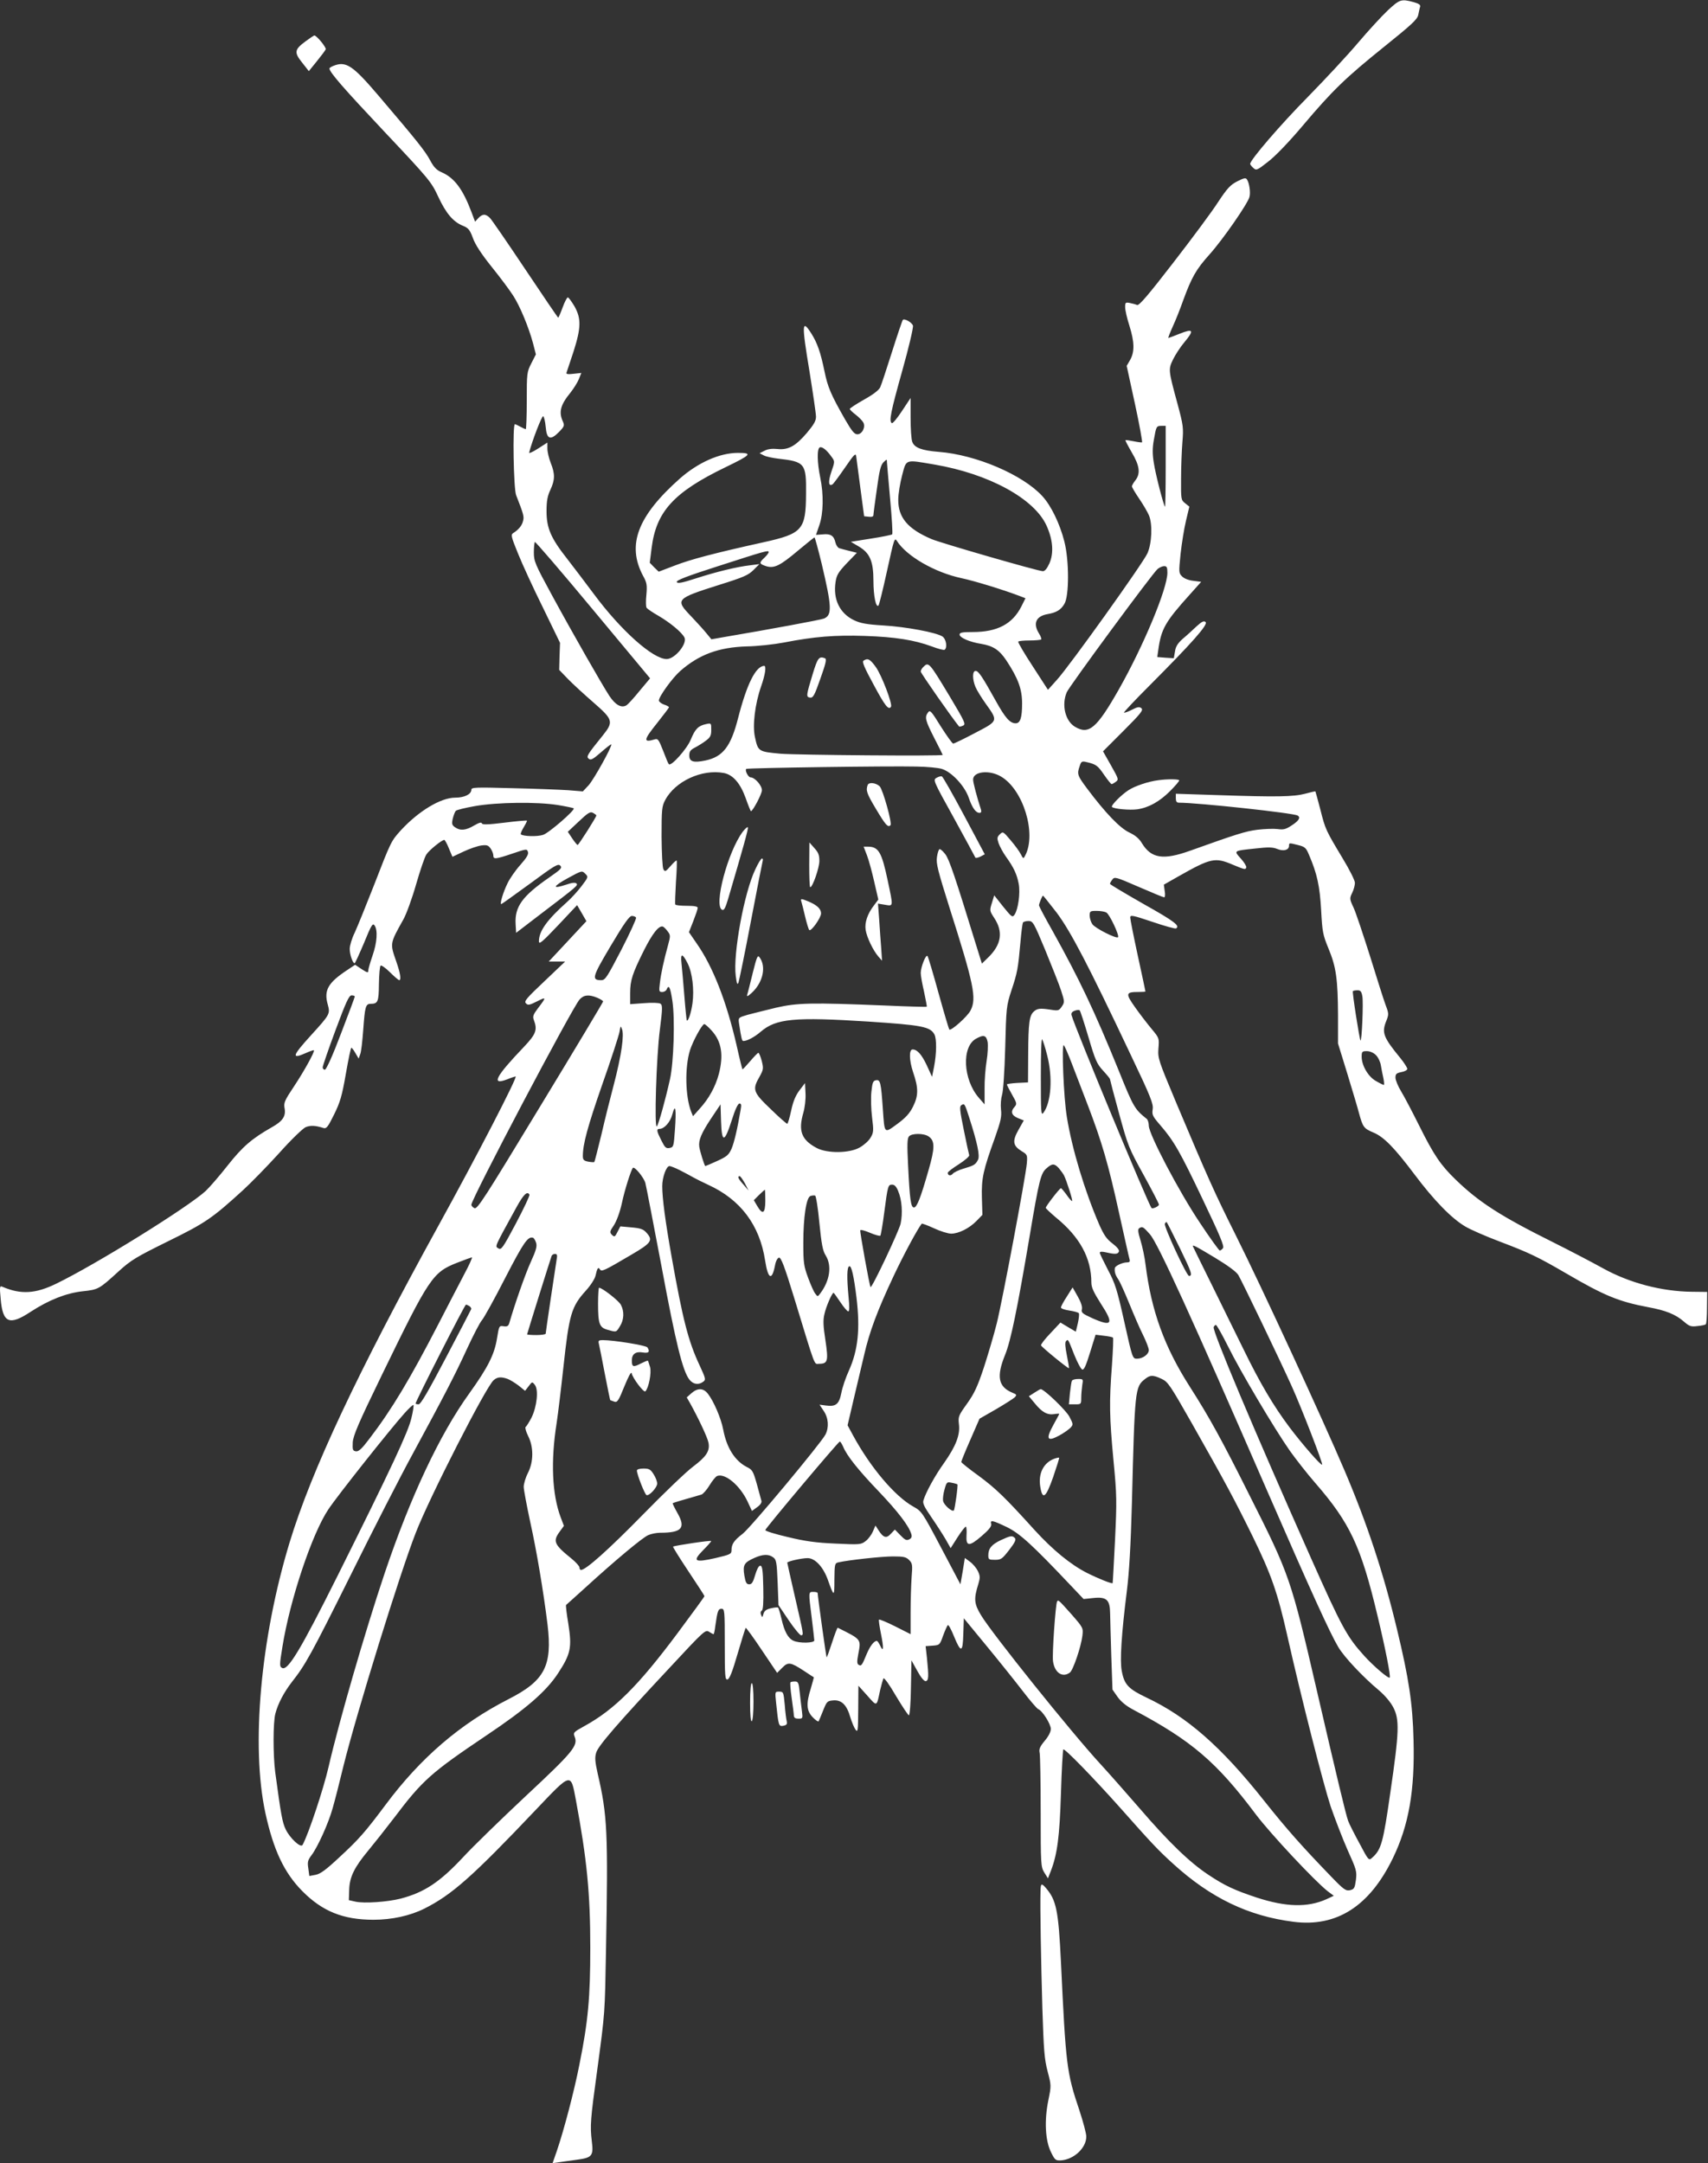 <?xml version="1.0" standalone="no"?>
<!DOCTYPE svg PUBLIC "-//W3C//DTD SVG 20010904//EN"
 "http://www.w3.org/TR/2001/REC-SVG-20010904/DTD/svg10.dtd">
<svg version="1.0" xmlns="http://www.w3.org/2000/svg"
 width="1011pt" height="1280pt" viewBox="0 0 1011 1280"
 preserveAspectRatio="xMidYMid meet">
<rect x="0" y="0" width="1011" height="1280" fill="#333333" stroke="none"/>
<g transform="translate(0,1280) scale(0.1,-0.1)"
fill="#ffffff" stroke="none">
<path d="M8214 12738 c-37 -35 -116 -121 -177 -193 -60 -71 -194 -215 -297
-320 -159 -161 -340 -371 -340 -395 0 -4 8 -14 19 -24 17 -16 22 -14 87 37 42
32 122 115 204 212 178 211 255 285 485 470 163 131 194 160 200 187 4 18 8
40 11 48 3 12 -8 19 -41 28 -71 19 -80 16 -151 -50z"/>
<path d="M1808 12555 c-65 -48 -68 -65 -20 -125 l40 -51 47 58 c26 32 50 64
53 71 4 12 -54 82 -67 82 -4 0 -27 -16 -53 -35z"/>
<path d="M1973 12410 c-13 -5 -23 -12 -23 -15 0 -22 84 -118 325 -374 268
-284 278 -297 319 -385 46 -99 89 -149 146 -172 32 -13 41 -23 59 -72 13 -38
51 -96 112 -172 51 -63 108 -140 127 -170 40 -62 91 -185 117 -281 l17 -66
-27 -53 c-26 -51 -27 -58 -27 -221 0 -93 -3 -169 -6 -169 -4 1 -18 7 -32 15
-14 8 -28 14 -32 15 -15 0 -8 -382 7 -420 45 -115 48 -127 41 -153 -6 -27 -27
-52 -59 -72 -14 -9 -11 -22 29 -120 24 -60 90 -204 147 -319 l102 -210 -3 -80
-2 -80 52 -54 c29 -30 97 -92 151 -139 116 -101 120 -114 55 -195 -93 -115
-99 -125 -83 -138 12 -10 25 -3 72 38 32 28 59 49 61 47 8 -8 -104 -210 -135
-243 l-33 -35 -87 7 c-49 3 -197 9 -330 12 -218 6 -243 5 -243 -9 0 -27 -41
-47 -95 -47 -86 0 -217 -79 -323 -194 -57 -64 -56 -60 -161 -331 -45 -115 -95
-238 -111 -273 -17 -34 -30 -78 -30 -97 0 -34 18 -85 29 -85 3 0 28 55 56 121
43 106 51 118 62 103 20 -28 15 -102 -12 -179 -13 -38 -25 -78 -25 -88 0 -15
-5 -14 -39 8 l-39 26 -48 -32 c-112 -74 -138 -119 -114 -203 15 -55 14 -58
-99 -182 -112 -123 -118 -144 -30 -105 24 11 45 18 47 16 7 -6 -58 -124 -118
-214 -54 -81 -61 -96 -56 -126 10 -50 -10 -79 -76 -116 -118 -67 -173 -115
-260 -225 -47 -60 -106 -128 -130 -151 -107 -98 -650 -435 -885 -549 -123 -60
-209 -65 -317 -19 -18 8 -19 4 -12 -71 12 -143 51 -160 178 -76 108 70 209
110 307 121 93 10 97 12 211 116 77 70 105 86 295 180 220 108 260 135 443
302 45 41 141 139 212 217 72 81 142 148 159 156 29 12 60 10 106 -5 17 -5 26
6 62 79 36 73 47 109 70 241 15 85 29 155 33 155 3 0 14 -14 24 -32 l19 -32 9
25 c6 13 13 78 18 144 10 138 14 155 44 155 43 0 48 12 49 118 1 55 5 104 10
108 4 4 29 -13 55 -39 26 -26 51 -47 55 -47 13 0 7 41 -18 112 -37 107 -38
103 43 248 17 30 51 123 75 207 24 83 51 163 61 177 16 25 91 86 106 86 3 0
16 -22 27 -50 l21 -50 66 31 c36 17 83 33 105 36 32 4 41 2 55 -18 9 -13 16
-31 16 -41 0 -24 12 -23 113 11 83 28 86 29 92 10 5 -14 -8 -35 -45 -77 -28
-31 -62 -80 -76 -109 -25 -51 -47 -123 -37 -123 3 0 79 55 170 121 145 107
166 120 179 107 13 -13 6 -21 -63 -69 -161 -111 -207 -174 -201 -277 l3 -52
145 111 c217 165 223 170 212 181 -7 7 -27 5 -61 -7 -85 -28 -80 -11 9 38 84
46 85 46 104 27 19 -19 19 -20 -22 -74 -23 -30 -61 -72 -85 -93 -119 -106
-167 -173 -167 -233 0 -21 18 -6 113 94 l113 120 28 -48 27 -47 -111 -119
-112 -120 48 0 49 0 -123 -117 c-107 -101 -121 -118 -109 -130 12 -13 21 -11
67 12 55 28 55 25 3 -43 -27 -36 -31 -47 -23 -68 22 -58 13 -83 -58 -158 -170
-178 -197 -230 -100 -193 24 10 47 17 50 17 14 0 -230 -472 -458 -885 -478
-868 -750 -1446 -880 -1873 -172 -566 -229 -1204 -143 -1601 48 -219 111 -353
219 -462 118 -119 241 -169 421 -169 109 0 217 24 301 66 163 82 284 189 658
583 214 225 208 224 239 58 65 -348 85 -552 85 -872 0 -297 -13 -438 -65 -695
-30 -153 -91 -385 -133 -508 l-25 -72 37 5 c20 3 68 10 107 15 90 12 99 23 88
110 -11 90 -8 130 32 420 47 349 45 333 52 710 13 699 8 799 -49 1044 -16 72
-18 96 -9 125 12 40 121 167 441 509 197 212 206 220 227 206 12 -8 24 -14 27
-14 2 0 7 21 10 48 13 91 17 102 37 102 18 0 19 -10 19 -211 0 -189 2 -210 16
-207 12 2 29 45 60 152 24 81 45 150 48 153 2 3 45 -56 95 -131 l91 -135 30
30 c35 36 49 34 130 -19 30 -20 56 -37 57 -37 1 -1 -7 -29 -17 -64 -29 -92
-27 -134 11 -173 17 -18 33 -28 35 -23 3 6 15 35 27 65 21 52 24 55 59 58 49
4 80 -26 101 -99 9 -30 23 -63 31 -74 14 -18 15 -7 16 120 l1 140 53 -59 c59
-66 54 -68 76 34 7 30 16 61 19 68 4 7 34 -34 74 -103 38 -63 72 -115 77 -115
5 0 11 73 12 163 l3 162 35 -63 c22 -40 40 -61 50 -60 17 4 18 26 7 135 l-8
72 42 3 c40 3 42 4 61 58 11 30 24 59 28 63 4 5 20 -24 36 -64 42 -102 53
-100 56 12 l3 93 135 -164 c75 -91 171 -211 214 -267 43 -56 84 -104 92 -107
24 -9 74 -88 74 -117 0 -17 -14 -44 -36 -70 -29 -35 -35 -49 -30 -72 3 -16 6
-174 6 -351 0 -309 1 -322 21 -356 l22 -35 18 46 c37 97 51 199 59 457 4 139
11 256 14 260 8 7 176 -166 329 -337 195 -220 231 -258 320 -339 223 -203 446
-310 713 -344 256 -33 451 92 589 377 94 194 130 400 122 698 -5 216 -28 366
-97 652 -80 334 -176 625 -310 940 -127 299 -492 1089 -645 1395 -126 252
-164 337 -353 785 -106 253 -109 262 -105 321 5 60 5 61 -40 115 -25 30 -69
87 -98 128 -58 82 -56 91 19 91 23 0 42 1 42 3 0 2 -20 97 -45 211 -25 115
-45 217 -45 227 0 16 15 13 131 -26 73 -25 136 -42 140 -39 26 15 -9 42 -191
144 -110 63 -200 116 -200 120 0 3 6 15 14 25 13 18 20 16 156 -43 78 -34 146
-62 151 -62 5 0 7 17 3 38 l-5 37 88 50 c189 107 215 113 318 69 75 -31 77
-31 82 -17 2 6 -12 30 -32 52 -43 48 -46 46 86 60 79 9 103 8 130 -3 37 -15
69 -6 69 19 0 18 0 18 55 4 39 -10 46 -16 63 -57 49 -114 64 -186 72 -327 7
-130 10 -146 44 -229 45 -108 55 -181 56 -396 l0 -165 54 -175 c29 -96 62
-204 71 -240 22 -80 28 -88 85 -112 62 -26 124 -90 243 -248 114 -152 218
-259 299 -307 29 -18 123 -59 208 -91 174 -66 225 -91 390 -187 226 -132 311
-167 485 -200 105 -19 164 -43 213 -86 31 -27 41 -31 79 -26 24 2 47 7 50 11
4 3 7 48 7 99 l1 92 -90 1 c-180 2 -369 52 -525 138 -63 35 -197 105 -297 155
-310 154 -440 238 -576 370 -89 86 -129 144 -217 321 -40 80 -87 170 -106 201
-19 31 -34 68 -34 82 0 22 6 27 35 33 19 3 35 12 35 19 0 7 -19 37 -42 65
-100 122 -110 149 -83 217 16 40 16 45 -3 95 -11 29 -52 159 -92 288 -41 129
-84 259 -98 289 -24 51 -24 55 -8 88 9 18 16 45 16 59 0 14 -33 80 -74 147
-99 165 -101 169 -131 288 -15 57 -28 105 -29 106 -1 1 -29 -5 -61 -14 -69
-18 -165 -20 -522 -8 l-243 8 0 -27 c0 -18 5 -26 18 -26 114 0 679 -61 703
-76 19 -11 8 -30 -33 -57 -36 -24 -50 -28 -85 -23 -24 3 -77 1 -120 -4 -71 -9
-124 -26 -398 -124 -159 -57 -230 -46 -285 43 -17 29 -40 48 -76 65 -55 26
-140 114 -248 258 -59 79 -62 87 -45 135 9 28 13 30 42 23 55 -13 65 -20 103
-76 21 -30 40 -54 44 -54 3 0 15 6 25 14 18 13 16 17 -29 97 l-47 83 121 121
c103 103 119 123 106 134 -12 10 -23 8 -56 -9 -23 -12 -44 -19 -47 -17 -2 3
67 76 154 163 248 249 346 359 329 373 -10 9 -22 3 -54 -26 -22 -21 -58 -54
-81 -73 -30 -27 -42 -46 -46 -75 l-7 -40 -49 3 -49 4 6 41 c17 125 41 167 186
328 l68 76 -46 6 c-28 3 -54 13 -67 26 -20 20 -20 24 -9 133 7 62 21 151 32
196 l20 84 -25 20 c-24 19 -25 22 -24 146 0 70 4 168 8 217 7 84 5 98 -29 225
-55 202 -55 204 -26 264 14 28 43 73 66 100 61 73 54 84 -30 50 -33 -13 -62
-24 -64 -24 -3 0 9 30 25 66 17 36 45 107 63 158 50 136 76 182 156 271 78 87
226 300 236 340 7 27 -1 82 -15 103 -7 11 -18 9 -57 -11 -41 -21 -59 -40 -114
-123 -35 -55 -154 -215 -264 -357 -149 -193 -203 -256 -215 -252 -9 4 -28 9
-43 12 -26 5 -28 3 -28 -25 0 -17 11 -66 25 -109 30 -96 32 -153 5 -202 l-21
-36 49 -225 c27 -124 45 -226 42 -228 -4 -1 -27 2 -51 7 -24 5 -45 8 -47 6 -2
-2 15 -34 37 -72 47 -79 53 -126 21 -166 -11 -14 -20 -30 -20 -35 0 -5 19 -38
43 -73 24 -35 50 -80 58 -99 22 -53 17 -165 -9 -224 -27 -60 -462 -668 -536
-749 l-53 -59 -90 139 c-50 76 -88 141 -86 146 2 4 32 7 67 7 34 0 65 3 69 6
3 3 -3 20 -14 37 -36 59 -16 101 52 113 51 9 78 24 99 60 29 46 29 257 0 370
-27 106 -79 213 -131 269 -116 126 -392 244 -612 261 -100 8 -144 24 -157 59
-6 15 -10 79 -10 143 l0 117 -51 -77 c-28 -43 -55 -75 -60 -72 -18 11 -7 65
61 308 39 138 67 258 64 269 -6 19 -50 44 -60 34 -3 -3 -32 -88 -64 -189 -32
-101 -63 -195 -70 -210 -8 -17 -42 -43 -96 -73 -46 -26 -84 -51 -84 -55 0 -4
16 -20 35 -34 19 -15 39 -35 45 -46 15 -27 -7 -70 -35 -70 -18 0 -33 19 -73
88 -84 147 -103 192 -122 286 -23 111 -42 166 -78 223 -56 88 -57 55 -11 -222
21 -131 39 -253 39 -271 0 -25 -13 -47 -55 -97 -67 -78 -110 -101 -174 -94
-30 3 -56 0 -75 -10 l-30 -15 25 -13 c13 -7 51 -15 84 -19 160 -18 168 -28
166 -208 -1 -213 -21 -236 -252 -287 -289 -64 -430 -101 -523 -137 l-97 -37
-27 26 -26 27 11 87 c27 216 131 330 437 478 153 74 163 85 74 85 -108 0 -236
-57 -344 -152 -250 -222 -315 -392 -218 -575 23 -41 25 -55 20 -113 -4 -36 -3
-70 1 -76 4 -7 37 -29 72 -49 68 -40 136 -96 152 -127 19 -36 -56 -128 -105
-128 -81 0 -270 168 -431 385 -49 66 -120 159 -157 207 -97 123 -123 182 -123
283 0 62 6 91 23 127 27 58 28 93 2 158 -11 28 -20 66 -20 86 l0 35 -56 -36
c-31 -20 -54 -30 -52 -23 19 73 75 217 83 215 5 -2 12 -30 15 -63 6 -74 28
-82 79 -30 31 32 33 38 23 61 -26 56 -15 99 45 172 18 23 41 59 49 79 l15 37
-46 -5 c-32 -4 -45 -2 -42 6 2 6 21 62 41 123 46 144 47 198 6 271 -17 28 -34
52 -39 52 -5 0 -19 -27 -31 -60 -12 -33 -24 -60 -26 -60 -2 0 -89 128 -194
285 -105 157 -199 294 -210 305 -26 26 -44 25 -69 -1 l-19 -21 -21 56 c-51
136 -101 203 -176 236 -31 13 -47 30 -69 71 -30 56 -79 117 -304 381 -155 182
-194 208 -269 178z m4927 -2372 c0 -133 -2 -239 -4 -237 -9 10 -56 192 -66
258 -9 54 -9 89 0 139 14 80 15 82 46 82 l24 0 0 -242z m-1978 59 c20 -27 20
-28 -1 -89 -20 -59 -17 -89 7 -74 5 3 38 47 73 98 55 80 64 89 67 68 2 -14 13
-99 25 -190 l22 -165 28 -3 c17 -2 27 1 27 10 0 7 9 76 20 152 15 111 23 143
39 160 21 20 21 20 21 1 1 -11 9 -110 19 -220 10 -110 16 -203 12 -207 -3 -3
-60 -15 -125 -25 l-120 -19 46 -27 c67 -39 88 -88 88 -204 0 -89 15 -162 30
-146 4 4 27 97 51 207 41 187 44 197 58 175 57 -90 223 -186 381 -220 80 -17
250 -69 354 -109 l26 -10 -24 -48 c-53 -105 -143 -152 -288 -152 -62 0 -78 -3
-78 -15 0 -18 58 -44 128 -55 71 -12 107 -36 148 -97 70 -106 94 -170 94 -256
0 -84 -11 -117 -38 -117 -34 0 -62 32 -118 133 -79 142 -102 177 -119 177 -20
0 -20 -49 -1 -95 8 -19 35 -63 60 -98 75 -105 76 -102 -62 -174 -66 -35 -124
-63 -130 -63 -5 0 -38 46 -73 101 -57 92 -64 100 -76 83 -21 -28 -16 -47 37
-151 28 -54 50 -99 50 -100 0 -8 -862 -1 -960 7 -130 12 -133 13 -151 97 -16
69 0 198 36 301 25 71 32 122 18 122 -50 -3 -102 -107 -154 -309 -43 -169 -90
-229 -193 -251 -72 -15 -96 -7 -96 30 0 23 7 33 33 46 17 9 47 27 65 41 27 20
32 31 32 64 0 41 0 41 -32 34 -45 -10 -63 -28 -89 -91 -22 -55 -117 -161 -130
-146 -4 4 -19 40 -34 80 -25 64 -31 73 -49 67 -70 -21 -68 -5 14 97 38 48 70
90 70 93 0 3 -13 11 -30 16 -16 6 -30 17 -30 24 0 23 80 134 127 175 111 97
227 140 393 145 63 1 162 12 220 23 179 35 303 45 480 39 179 -6 292 -24 395
-62 37 -14 71 -23 76 -20 18 12 10 64 -13 79 -38 24 -215 57 -349 65 -100 6
-136 13 -174 31 -85 41 -125 124 -109 227 6 40 16 57 66 110 l60 62 -44 11
c-23 6 -51 13 -60 16 -9 3 -19 18 -23 34 -9 40 -28 53 -75 48 -22 -2 -40 -3
-40 -3 0 0 9 26 20 58 24 69 26 182 5 282 -18 87 -20 172 -2 178 14 5 41 -16
69 -56z m610 -46 c322 -55 591 -202 663 -362 38 -84 43 -162 17 -222 -14 -31
-27 -47 -39 -47 -27 0 -602 166 -659 190 -141 60 -198 128 -197 234 0 34 11
98 23 144 26 97 15 93 192 63z m-668 -588 c60 -254 62 -302 14 -323 -19 -8
-322 -64 -605 -112 l-62 -11 -28 34 c-15 19 -56 64 -91 101 -97 101 -94 105
168 188 141 44 170 57 200 87 l35 35 -55 -7 c-78 -9 -198 -38 -322 -78 -83
-27 -108 -31 -112 -21 -4 10 61 35 242 93 282 91 302 97 302 84 0 -5 -11 -20
-25 -33 -33 -31 -32 -36 9 -50 48 -15 82 1 191 93 50 42 93 76 96 77 3 0 22
-71 43 -157z m-1078 -751 c-33 -41 -68 -79 -77 -85 -30 -19 -66 1 -102 55 -46
71 -211 359 -341 598 -99 182 -106 199 -106 251 0 31 3 58 6 62 3 3 158 -177
344 -401 l338 -406 -62 -74z m3124 699 c0 -94 -140 -430 -287 -690 -132 -232
-178 -271 -261 -221 -57 35 -79 129 -48 203 15 36 506 702 538 730 11 9 29 17
39 17 15 0 19 -7 19 -39z m-1335 -1161 c57 -17 135 -100 159 -170 21 -61 42
-90 64 -90 9 0 12 6 9 18 -24 74 -47 160 -47 179 0 48 96 59 165 18 132 -77
212 -339 143 -468 -10 -20 -11 -20 -26 9 -8 16 -35 53 -60 82 -44 52 -45 53
-64 35 -16 -16 -17 -23 -7 -53 7 -19 26 -55 44 -80 46 -64 64 -103 75 -160 10
-55 -3 -151 -25 -183 -12 -17 -17 -14 -67 48 l-53 67 -14 -46 c-14 -44 -13
-46 14 -88 54 -81 43 -157 -35 -233 l-38 -37 -32 103 c-127 412 -161 514 -185
545 -15 19 -30 32 -34 29 -5 -2 -12 -24 -15 -47 -6 -37 6 -82 74 -298 145
-455 162 -538 125 -609 -17 -35 -117 -124 -126 -113 -3 4 -32 102 -64 217 -32
116 -61 214 -65 218 -10 11 -40 -66 -40 -101 0 -15 9 -65 20 -112 10 -46 17
-86 16 -87 -2 -2 -113 1 -247 7 -440 18 -519 16 -646 -13 -62 -15 -137 -34
-168 -42 -54 -16 -55 -17 -51 -48 14 -94 18 -107 26 -107 22 0 66 23 103 55
91 78 199 88 637 60 317 -21 366 -30 391 -76 14 -27 13 -113 -2 -191 l-12 -60
-32 70 c-30 63 -56 92 -83 92 -22 0 -21 -63 3 -135 32 -94 32 -138 -1 -204
-20 -40 -43 -65 -93 -102 -78 -57 -75 -60 -85 86 -11 159 -15 177 -40 173 -18
-3 -22 -12 -28 -68 -4 -36 -2 -104 4 -152 10 -79 9 -90 -9 -120 -10 -18 -39
-44 -64 -58 -61 -35 -193 -36 -255 -3 -90 48 -110 101 -79 208 9 31 15 80 13
115 l-3 61 -32 -42 c-23 -30 -38 -65 -50 -121 -9 -43 -20 -78 -23 -78 -4 0
-49 39 -99 88 -104 99 -109 115 -65 191 23 42 24 48 13 93 -7 26 -16 48 -20
48 -4 0 -26 -23 -49 -50 -24 -28 -44 -49 -45 -48 -2 2 -18 66 -35 143 -60 260
-140 465 -236 602 l-46 67 26 66 c14 36 26 71 26 78 0 8 -20 12 -64 12 -36 0
-67 3 -69 8 -2 4 0 63 4 131 5 69 7 127 4 129 -2 2 -18 -12 -36 -33 -29 -33
-33 -35 -42 -19 -6 10 -10 97 -11 193 0 161 2 180 21 216 59 112 217 185 347
161 54 -10 98 -60 130 -149 15 -43 29 -77 31 -77 11 0 65 102 65 124 0 28 -42
76 -67 76 -14 0 -35 41 -26 50 5 6 845 18 1008 14 61 -1 128 -7 150 -14z
m-2271 -214 c48 -8 90 -17 92 -19 10 -10 -147 -146 -181 -157 -35 -12 -119 -9
-132 3 -3 3 5 22 17 42 12 20 21 38 19 39 -2 2 -62 -3 -133 -12 -99 -12 -131
-13 -134 -4 -2 8 -17 4 -46 -13 -49 -29 -82 -32 -113 -10 -18 13 -20 20 -13
51 5 20 13 41 18 46 6 6 57 18 113 28 130 23 369 26 493 6z m226 -61 c0 -10
-105 -175 -111 -175 -3 0 -18 18 -32 39 l-26 39 65 61 c55 52 68 60 84 51 11
-6 20 -13 20 -15z m2725 -576 c83 -111 187 -310 439 -843 118 -247 134 -289
129 -320 -5 -32 -1 -41 44 -93 82 -95 117 -156 253 -442 103 -216 128 -276
119 -287 -6 -8 -15 -14 -19 -14 -4 0 -58 74 -118 165 -123 183 -302 524 -302
574 0 17 -6 35 -12 40 -71 57 -78 67 -166 286 -144 354 -233 541 -391 825 -45
79 -81 148 -81 152 0 11 19 58 24 58 2 0 38 -46 81 -101z m294 1 c19 -10 78
-136 69 -146 -11 -10 -135 53 -152 77 -9 13 -16 36 -16 51 0 26 3 28 41 28 22
0 48 -4 58 -10z m-2784 -30 c3 -5 -36 -91 -87 -190 -85 -163 -95 -180 -119
-180 -59 0 -54 18 56 203 78 131 110 177 125 177 10 0 22 -4 25 -10z m2422
-192 c39 -95 82 -203 94 -240 21 -65 21 -69 4 -94 -16 -24 -21 -26 -64 -19
-65 10 -81 8 -102 -11 -26 -24 -32 -65 -33 -253 l-1 -166 -62 -3 c-35 -2 -63
-6 -63 -9 0 -4 14 -31 31 -61 28 -49 29 -55 15 -71 -26 -28 -19 -51 19 -67
l35 -14 -31 -55 c-38 -67 -34 -94 17 -126 35 -21 36 -23 32 -73 -7 -81 -144
-809 -178 -947 -17 -68 -52 -186 -77 -263 -37 -111 -56 -152 -99 -212 -50 -70
-53 -76 -48 -121 8 -63 -17 -129 -88 -230 -54 -75 -108 -174 -122 -221 -6 -17
5 -39 47 -100 29 -42 67 -101 84 -130 l30 -53 42 66 c24 37 45 64 49 61 3 -4
5 -27 3 -51 -4 -67 16 -68 90 -4 43 37 59 57 56 71 -7 25 6 23 92 -18 78 -38
152 -106 381 -348 l74 -78 58 6 c78 8 98 -10 99 -91 0 -32 4 -146 7 -255 l7
-196 30 -43 c20 -28 51 -54 95 -77 343 -182 491 -308 724 -619 86 -114 350
-396 426 -455 l35 -26 -45 -21 c-111 -49 -237 -46 -410 10 -133 44 -191 71
-287 135 -112 74 -236 194 -408 394 -79 91 -182 208 -230 260 -175 190 -644
775 -708 882 -41 68 -44 96 -16 185 11 37 11 47 -3 77 -9 18 -30 43 -47 55
l-30 22 -6 -38 c-3 -21 -9 -56 -13 -78 l-7 -40 -114 216 c-112 212 -115 216
-165 244 -108 60 -252 229 -356 420 l-33 61 36 154 c20 85 48 203 62 262 31
136 78 262 172 462 59 126 145 286 169 315 2 2 35 -10 72 -27 38 -18 84 -32
102 -32 45 0 108 32 150 75 l35 36 -3 102 c-3 114 7 161 78 357 34 97 40 123
35 165 -3 28 0 65 6 85 7 20 15 137 19 280 6 238 7 248 37 340 35 105 39 127
53 283 5 60 12 112 15 118 4 5 18 9 33 9 26 0 31 -9 99 -172z m-2235 111 c17
-22 17 -28 3 -79 -26 -94 -43 -173 -49 -227 -6 -49 -5 -53 14 -53 11 0 23 7
26 15 13 32 22 12 34 -68 16 -104 8 -363 -14 -462 -27 -122 -68 -270 -78 -280
-16 -17 -3 414 18 573 16 125 16 145 3 153 -8 5 -49 7 -96 3 l-83 -6 0 65 c0
76 13 116 83 256 49 97 87 146 111 138 5 -2 18 -14 28 -28z m118 -189 c28 -55
40 -156 29 -236 -8 -59 -26 -111 -34 -102 -1 1 -8 66 -14 143 -6 77 -14 164
-17 194 -7 62 5 62 36 1z m3994 -195 c7 -34 -3 -269 -11 -262 -6 7 -50 287
-45 292 3 3 15 5 28 5 17 0 23 -7 28 -35z m-5964 -2 c0 -4 -37 -103 -82 -220
-49 -130 -87 -213 -95 -213 -7 0 -13 6 -13 14 0 8 34 107 76 220 62 167 80
206 95 206 11 0 19 -3 19 -7z m1435 -7 c19 -8 35 -18 35 -22 0 -4 -167 -283
-372 -620 -330 -544 -373 -612 -390 -603 -10 5 -18 14 -18 20 0 34 600 1172
641 1215 26 28 55 30 104 10z m2908 -234 c40 -136 50 -158 86 -197 23 -25 41
-47 41 -50 0 -3 24 -95 54 -204 52 -190 57 -204 145 -363 50 -91 91 -170 91
-176 0 -10 -38 -28 -44 -20 -22 28 -453 1067 -473 1140 -4 12 2 21 18 27 13 5
27 6 30 2 4 -3 27 -75 52 -159z m-2230 39 c58 -64 71 -144 42 -256 -20 -75
-59 -146 -112 -204 l-41 -46 -11 27 c-35 91 -38 262 -7 363 18 56 72 155 85
155 5 0 25 -18 44 -39z m-533 -100 c-6 -47 -27 -146 -47 -220 -20 -75 -53
-207 -73 -294 -21 -87 -40 -160 -42 -163 -3 -2 -19 -1 -36 2 -26 5 -32 11 -32
33 0 71 28 174 115 424 53 149 98 290 102 311 6 37 7 38 15 15 6 -15 6 -54 -2
-108z m2166 33 c3 -19 1 -70 -6 -112 -7 -42 -13 -117 -12 -167 l0 -90 -34 39
c-94 108 -103 303 -16 350 45 25 60 20 68 -20z m353 -81 c33 -130 23 -277 -23
-338 -14 -18 -15 4 -15 215 0 142 3 229 8 220 5 -9 19 -52 30 -97z m144 -43
c20 -52 63 -165 96 -250 82 -214 122 -349 186 -642 31 -139 58 -261 61 -270 4
-13 0 -18 -15 -18 -27 0 -71 -21 -72 -34 -3 -22 3 -41 20 -66 10 -14 39 -79
66 -145 27 -66 63 -150 82 -187 18 -37 33 -76 33 -87 0 -25 -36 -51 -70 -51
-26 0 -27 2 -75 218 -43 193 -54 227 -97 308 -26 50 -48 95 -48 101 0 7 12 8
38 2 53 -12 69 -11 75 5 4 9 -11 27 -38 48 -35 26 -51 50 -79 113 -85 197
-160 444 -191 635 -19 112 -32 440 -18 425 5 -5 26 -53 46 -105z m1802 46 c13
-13 26 -41 29 -62 4 -22 10 -56 15 -76 4 -21 5 -38 2 -38 -3 0 -24 10 -46 23
-46 25 -85 92 -85 144 0 30 3 33 30 33 19 0 40 -9 55 -24z m-3761 -323 c-20
-117 -38 -193 -54 -231 -17 -37 -28 -46 -85 -72 -37 -17 -68 -30 -70 -30 -5 0
-33 91 -36 115 -5 37 12 79 69 165 l57 85 3 -97 c4 -133 20 -132 63 2 20 64
37 100 46 100 11 0 12 -9 7 -37z m1353 -46 c49 -153 64 -226 52 -250 -15 -29
-24 -34 -85 -52 -28 -8 -57 -22 -64 -30 -12 -15 -30 -12 -30 5 0 6 30 28 66
51 36 23 63 47 61 53 -2 6 -17 73 -32 149 -24 117 -26 140 -15 147 19 12 20
11 47 -73z m-1742 -73 c-7 -98 -8 -102 -31 -107 -22 -4 -28 2 -49 44 -28 55
-31 69 -11 69 28 0 64 40 76 87 18 67 24 32 15 -93z m1502 -39 c38 -26 37 -69
-1 -200 -47 -165 -69 -220 -86 -220 -19 0 -25 48 -35 252 -6 118 -5 156 5 168
16 20 89 20 117 0z m770 -187 c11 -13 25 -32 31 -43 15 -30 53 -148 48 -152
-2 -2 -17 14 -32 36 -16 22 -31 40 -34 40 -8 0 -90 -107 -90 -116 0 -4 28 -30
61 -58 141 -115 209 -240 209 -385 0 -28 14 -58 56 -124 79 -121 68 -139 -51
-86 -59 27 -66 33 -61 53 3 15 -5 41 -25 76 l-30 53 -34 -54 c-19 -29 -35 -58
-35 -65 0 -6 22 -14 50 -18 27 -4 53 -11 56 -16 3 -6 0 -32 -6 -59 l-12 -50
-46 27 -45 27 -59 -63 c-33 -34 -58 -67 -56 -72 4 -11 161 -139 165 -135 2 2
-4 36 -12 76 -10 49 -12 77 -5 84 13 13 11 15 49 -81 18 -45 39 -84 47 -87 10
-4 22 22 46 100 l33 106 49 -6 c27 -3 51 -8 54 -11 3 -3 0 -76 -6 -163 -17
-219 -15 -309 9 -564 20 -208 20 -240 9 -473 -7 -137 -13 -251 -14 -253 -5 -5
-83 26 -153 61 -96 49 -201 135 -308 252 -179 198 -232 248 -332 322 -57 41
-103 78 -103 82 0 5 24 64 54 132 l54 124 96 55 c53 31 103 63 112 71 14 15
13 17 -14 28 -83 35 -95 95 -43 223 34 83 72 268 146 705 56 334 66 371 100
400 33 29 46 29 72 1z m-2242 -13 c28 -14 61 -32 75 -40 14 -8 55 -29 92 -46
191 -87 305 -238 337 -449 17 -109 40 -121 58 -30 5 28 15 46 24 48 12 2 32
-49 89 -235 132 -432 117 -393 149 -393 51 0 55 17 37 138 -13 85 -15 119 -6
156 9 43 45 126 54 126 2 0 20 -25 40 -55 20 -30 41 -55 47 -55 7 0 8 26 2 83
-11 117 -10 180 4 184 13 5 27 -57 43 -187 22 -186 9 -309 -45 -430 -19 -41
-39 -101 -45 -133 -13 -66 -32 -82 -91 -74 l-38 5 24 -36 c29 -42 33 -98 11
-141 -28 -53 -444 -552 -490 -587 -51 -39 -66 -61 -66 -97 0 -23 -7 -26 -96
-47 -124 -28 -137 -19 -71 48 26 26 47 50 47 53 0 6 -219 -27 -226 -33 -2 -2
39 -68 91 -146 52 -78 95 -144 95 -147 0 -3 -72 -102 -160 -220 -232 -311
-374 -452 -551 -549 -65 -36 -67 -38 -57 -64 20 -52 -10 -89 -291 -351 -146
-137 -313 -299 -369 -360 -139 -149 -230 -209 -371 -246 -80 -20 -214 -29
-266 -18 l-40 9 2 61 c2 76 30 133 114 234 34 41 102 127 151 191 169 224 219
268 546 488 236 158 355 261 425 368 76 116 83 153 61 294 -10 59 -16 109 -13
111 2 1 51 46 109 98 185 169 344 301 377 315 18 8 49 14 70 14 129 0 153 28
104 115 -18 32 -31 58 -29 60 2 2 57 19 170 51 9 3 31 27 48 55 16 27 37 52
45 55 47 18 134 -55 179 -149 l27 -58 30 22 c19 13 29 28 26 38 -2 9 -15 53
-27 99 -22 77 -26 85 -61 102 -69 36 -118 113 -138 220 -13 68 -56 168 -91
213 -27 34 -60 35 -97 3 l-28 -25 19 -33 c49 -88 105 -206 110 -236 9 -49 -14
-82 -92 -141 -38 -28 -172 -156 -298 -285 -201 -205 -336 -326 -365 -326 -5 0
-9 7 -9 15 0 7 -21 31 -47 52 -104 84 -112 103 -69 161 l24 33 -19 50 c-51
135 -60 332 -24 559 8 52 26 201 40 330 34 314 47 358 134 454 28 31 52 69 56
87 10 45 16 54 26 38 9 -16 23 -10 184 85 120 70 132 86 93 130 -19 22 -34 28
-90 33 l-66 6 -17 -33 c-15 -30 -18 -31 -33 -17 -14 15 -13 20 12 57 16 25 35
76 47 130 16 77 54 196 65 209 10 11 65 -57 74 -89 5 -19 48 -242 96 -495 85
-457 125 -618 165 -669 22 -28 54 -33 82 -12 16 12 14 19 -22 97 -67 143 -99
269 -165 639 -38 213 -56 350 -56 421 0 52 24 119 43 119 6 0 35 -11 62 -25z
m384 -77 l22 -43 -30 35 c-31 34 -38 50 -23 50 5 0 18 -19 31 -42z m907 -45
c23 -53 28 -132 15 -194 -11 -46 -170 -383 -178 -375 -6 5 -64 328 -61 336 2
5 28 -2 58 -15 30 -13 58 -20 61 -17 3 4 14 66 23 137 21 161 23 165 47 165
14 0 25 -12 35 -37z m-786 -58 c0 -76 -16 -86 -48 -31 l-20 34 31 31 c18 17
33 31 34 31 2 0 3 -29 3 -65z m-1396 36 c3 -5 -33 -81 -80 -170 -78 -147 -87
-159 -104 -148 -21 13 -26 1 108 245 42 76 63 95 76 73z m1716 -167 c13 -129
20 -166 38 -194 37 -60 24 -149 -33 -224 -15 -20 -15 -20 -30 0 -8 10 -27 53
-42 94 -25 68 -28 87 -28 205 0 154 18 272 43 278 9 3 21 4 27 2 5 -1 17 -73
25 -161z m2135 -152 c68 -140 76 -162 53 -162 -14 0 -149 292 -143 308 3 8 8
12 11 10 3 -3 38 -73 79 -156z m-178 84 c47 -54 242 -480 695 -1521 258 -592
371 -840 420 -922 35 -59 146 -177 241 -256 35 -30 68 -69 84 -100 38 -72 35
-146 -17 -502 -43 -301 -54 -340 -108 -388 -20 -18 -21 -17 -75 85 -31 57 -61
116 -67 133 -13 35 -65 251 -185 770 -154 665 -161 685 -399 1157 -165 330
-239 464 -353 642 -151 236 -228 449 -262 721 -5 44 -19 109 -30 145 -15 49
-17 66 -8 72 19 12 23 10 64 -36z m-3634 -49 c7 -21 1 -44 -31 -114 -33 -72
-96 -253 -127 -361 -6 -19 -12 -23 -34 -20 -27 4 -27 2 -39 -71 -15 -96 -55
-174 -164 -326 -176 -244 -349 -613 -502 -1067 -115 -342 -271 -881 -331
-1143 -30 -130 -118 -396 -154 -462 -11 -20 -75 40 -100 92 -20 42 -28 87 -62
339 -13 102 -13 294 1 346 16 61 51 126 97 186 81 103 114 162 349 634 132
267 297 589 366 715 189 349 250 466 323 625 37 80 76 155 87 167 12 13 74
125 138 250 109 211 134 247 164 239 6 -1 14 -14 19 -29z m4018 -89 c76 -46
127 -83 139 -103 20 -33 246 -502 317 -660 54 -119 185 -456 179 -462 -6 -7
-116 119 -193 221 -96 128 -175 262 -272 461 -44 88 -127 259 -187 380 -60
121 -110 223 -112 228 -7 15 11 6 129 -65z m-3896 -10 c-8 -49 -65 -431 -65
-440 0 -4 -25 -8 -55 -8 -30 0 -55 2 -55 4 0 4 134 433 145 464 2 6 11 12 20
12 12 0 15 -7 10 -32z m-548 -90 c-30 -57 -98 -188 -152 -293 -169 -327 -275
-504 -408 -678 -45 -60 -64 -77 -80 -75 -19 3 -21 9 -19 53 3 41 32 110 173
400 280 576 300 606 445 663 43 17 83 31 87 32 5 0 -16 -46 -46 -102z m32
-187 c7 -5 12 -13 10 -18 -2 -5 -69 -134 -149 -286 -106 -202 -150 -277 -162
-277 -10 0 -18 2 -18 5 0 13 291 585 298 585 4 0 13 -4 21 -9z m4490 -238 c72
-146 273 -485 366 -618 35 -49 102 -135 150 -190 206 -237 271 -375 369 -787
46 -191 79 -358 72 -365 -7 -8 -97 69 -152 130 -102 113 -133 171 -314 577
-341 766 -584 1344 -576 1367 3 7 9 13 13 13 5 0 37 -57 72 -127z m-394 -192
c38 -17 50 -35 182 -267 197 -348 247 -441 357 -664 110 -225 148 -332 206
-590 83 -369 212 -873 256 -1008 26 -75 71 -192 101 -260 52 -115 55 -125 49
-176 -7 -49 -10 -55 -35 -61 -25 -5 -37 3 -113 82 -173 179 -264 282 -396 448
-253 319 -455 496 -694 609 -109 52 -133 77 -148 158 -12 60 -2 218 30 473 14
112 23 267 30 520 17 673 18 689 78 735 30 24 46 25 97 1z m-3869 -1 c15 -6
44 -24 65 -40 l37 -30 21 27 c21 28 21 28 37 8 23 -29 12 -129 -20 -194 -14
-27 -30 -52 -35 -55 -4 -3 2 -27 15 -53 33 -65 33 -152 -1 -219 -14 -27 -25
-64 -25 -82 0 -17 18 -112 39 -210 38 -172 77 -404 102 -605 29 -244 -16 -332
-230 -441 -288 -147 -522 -348 -729 -626 -122 -163 -158 -204 -274 -311 -78
-73 -112 -98 -140 -103 l-37 -7 -6 45 c-6 38 -3 49 19 78 37 49 101 191 125
278 12 41 41 154 64 250 79 317 332 1134 428 1380 81 209 416 865 461 903 23
20 45 21 84 7z m-571 -232 c-19 -82 -118 -294 -437 -933 -219 -438 -294 -563
-328 -545 -16 8 -16 17 2 127 44 275 175 668 272 812 53 80 369 478 451 569
26 29 50 51 52 48 3 -3 -2 -38 -12 -78z m2556 -169 c21 -52 89 -138 213 -267
111 -117 175 -200 190 -249 5 -16 2 -25 -12 -32 -16 -8 -25 -4 -52 24 l-33 34
-24 -25 c-26 -29 -44 -24 -73 21 l-18 28 -15 -35 c-8 -19 -27 -45 -43 -57 -27
-21 -33 -22 -178 -15 -117 5 -181 14 -284 39 -73 17 -132 35 -132 41 1 11 432
523 441 524 4 0 12 -14 20 -31z m676 -222 c5 -5 -15 -148 -21 -155 -11 -10
-61 34 -64 58 -2 13 2 43 9 67 12 43 14 45 42 39 17 -3 32 -8 34 -9z m-1091
-432 c19 -13 22 -27 27 -149 l5 -134 62 -92 c34 -50 67 -89 73 -87 14 5 16 -5
-39 234 -24 105 -44 193 -44 196 0 8 86 27 120 27 44 0 91 -50 119 -125 38
-107 40 -107 40 -3 1 93 2 98 24 103 62 14 257 35 322 35 63 0 78 -3 96 -21
20 -20 21 -29 15 -103 -3 -44 -6 -138 -6 -209 l0 -127 -91 46 c-50 25 -93 43
-96 40 -3 -2 3 -41 12 -86 17 -84 15 -112 -6 -66 -7 14 -15 26 -19 26 -17 0
-40 -30 -61 -80 -27 -66 -31 -71 -47 -61 -9 5 -10 20 -2 61 17 92 21 87 -121
158 -3 1 -18 -38 -34 -88 -16 -49 -30 -88 -32 -87 -3 3 -53 362 -53 380 0 4
-11 7 -25 7 -30 0 -30 3 -10 -155 8 -66 15 -126 15 -132 0 -16 -89 -18 -123
-2 -32 14 -54 54 -71 129 -8 34 -17 64 -20 67 -3 3 -22 1 -43 -4 -27 -6 -39
-15 -44 -33 -6 -22 -7 -23 -14 -6 -5 11 -3 21 4 25 8 5 11 46 9 137 -2 105 -6
129 -18 129 -9 0 -20 -21 -30 -55 -12 -42 -20 -55 -35 -55 -16 0 -22 10 -29
52 -10 62 -2 77 59 104 49 22 84 24 111 4z"/>
<path d="M4811 8813 c-40 -131 -40 -137 -16 -141 18 -2 26 12 61 112 33 93 38
116 27 121 -35 13 -43 3 -72 -92z"/>
<path d="M5112 8891 c-11 -6 3 -39 60 -144 67 -125 88 -151 102 -129 10 16
-56 188 -90 235 -34 47 -47 54 -72 38z"/>
<path d="M5466 8854 c-9 -8 -16 -21 -16 -28 0 -9 180 -267 227 -325 1 -2 12 0
23 5 18 8 13 20 -76 169 -124 206 -127 210 -158 179z"/>
<path d="M5543 8197 c-21 -12 -19 -17 103 -237 68 -124 125 -229 127 -234 1
-5 15 -2 30 5 l26 14 -122 229 c-67 126 -127 231 -132 232 -6 2 -20 -2 -32 -9z"/>
<path d="M5136 8155 c-12 -32 -6 -50 49 -142 58 -97 71 -111 86 -96 11 11 -45
211 -64 230 -22 21 -64 26 -71 8z"/>
<path d="M4397 7879 c-89 -118 -175 -442 -122 -463 11 -4 19 12 34 62 91 309
121 417 118 426 -2 5 -15 -6 -30 -25z"/>
<path d="M4790 7683 c0 -73 2 -133 6 -133 14 0 54 115 54 155 0 36 -6 51 -30
77 l-29 33 -1 -132z"/>
<path d="M5132 7738 c11 -29 30 -99 43 -157 l24 -104 -24 -32 c-40 -51 -58
-104 -51 -148 7 -44 44 -121 75 -157 l22 -25 -5 75 c-3 41 -9 117 -12 169 l-7
94 42 -7 c50 -8 49 -15 15 146 -35 166 -54 198 -117 198 l-25 0 20 -52z"/>
<path d="M4471 7656 c-66 -137 -133 -501 -116 -631 6 -45 9 -55 16 -40 4 11
38 175 74 365 36 190 68 351 70 358 2 6 0 12 -5 12 -5 0 -23 -29 -39 -64z"/>
<path d="M4744 7463 c3 -10 13 -49 22 -88 9 -38 20 -74 24 -78 10 -12 70 72
70 98 0 27 -24 49 -73 70 -46 19 -50 19 -43 -2z"/>
<path d="M4456 7044 c-15 -60 -29 -118 -33 -129 -4 -15 3 -12 31 14 63 61 82
152 42 206 -11 16 -16 5 -40 -91z"/>
<path d="M5923 3686 c-54 -26 -73 -49 -73 -90 0 -24 4 -26 39 -26 37 0 43 5
85 59 34 44 42 61 33 70 -16 16 -25 14 -84 -13z"/>
<path d="M6257 3323 c-9 -16 -30 -313 -24 -353 9 -68 56 -100 100 -67 19 14
66 152 74 218 5 46 5 47 -66 128 -75 84 -77 86 -84 74z"/>
<path d="M6345 4630 c-3 -5 -8 -39 -12 -75 l-6 -65 37 0 c35 0 36 1 36 38 0
20 3 54 6 75 6 36 6 37 -24 37 -17 0 -33 -4 -37 -10z"/>
<path d="M6123 4559 l-33 -21 35 -42 c42 -52 74 -70 114 -64 17 3 31 3 31 2 0
-2 -16 -32 -35 -66 -46 -84 -37 -101 34 -63 28 15 58 37 68 47 16 18 16 21 -7
65 -20 38 -150 163 -170 163 -3 0 -20 -10 -37 -21z"/>
<path d="M6240 4168 c-64 -24 -96 -89 -82 -168 13 -78 33 -63 76 60 21 61 37
112 35 114 -2 2 -15 -1 -29 -6z"/>
<path d="M3540 5086 c0 -120 8 -142 57 -155 52 -15 51 -15 73 22 24 38 26 87
5 126 -12 24 -111 101 -129 101 -3 0 -6 -42 -6 -94z"/>
<path d="M3545 4848 c3 -13 19 -92 35 -177 16 -84 31 -155 32 -156 2 -1 12 -5
24 -9 18 -6 25 4 60 91 24 58 40 89 43 77 5 -28 72 -117 81 -107 20 20 37 109
28 143 -6 19 -11 36 -13 38 -2 2 -21 -6 -43 -17 -44 -23 -52 -20 -52 19 0 38
23 54 65 47 35 -6 44 4 27 30 -8 12 -199 43 -264 43 -24 0 -28 -3 -23 -22z"/>
<path d="M3770 4098 c0 -23 47 -142 57 -145 16 -6 63 45 63 68 0 12 -9 37 -21
55 -18 29 -26 34 -60 34 -25 0 -39 -5 -39 -12z"/>
<path d="M6855 8183 c-57 -7 -137 -34 -174 -58 -43 -27 -107 -92 -99 -100 12
-12 105 -20 150 -14 68 10 132 46 194 108 30 30 54 58 54 63 0 8 -68 9 -125 1z"/>
<path d="M4679 2845 c-3 -2 0 -44 7 -92 7 -49 13 -96 13 -105 1 -13 9 -18 27
-18 26 0 26 2 21 43 -3 23 -9 72 -13 110 -6 60 -9 67 -29 67 -12 0 -24 -2 -26
-5z"/>
<path d="M4440 2724 c0 -74 4 -113 10 -109 6 4 10 53 10 116 0 66 -4 109 -10
109 -6 0 -10 -45 -10 -116z"/>
<path d="M4594 2723 c14 -135 15 -140 43 -135 19 4 23 9 20 26 -3 11 -9 56
-12 99 -7 74 -8 77 -33 77 -25 0 -25 0 -18 -67z"/>
<path d="M6159 1608 c-3 -89 3 -414 11 -692 8 -249 12 -301 31 -373 22 -84 22
-85 4 -173 -24 -119 -18 -236 16 -305 22 -45 27 -50 56 -49 78 4 153 73 153
141 0 19 -19 89 -41 156 -75 222 -80 262 -109 877 -15 305 -27 366 -89 438
-27 31 -31 28 -32 -20z"/>
</g>
</svg>
